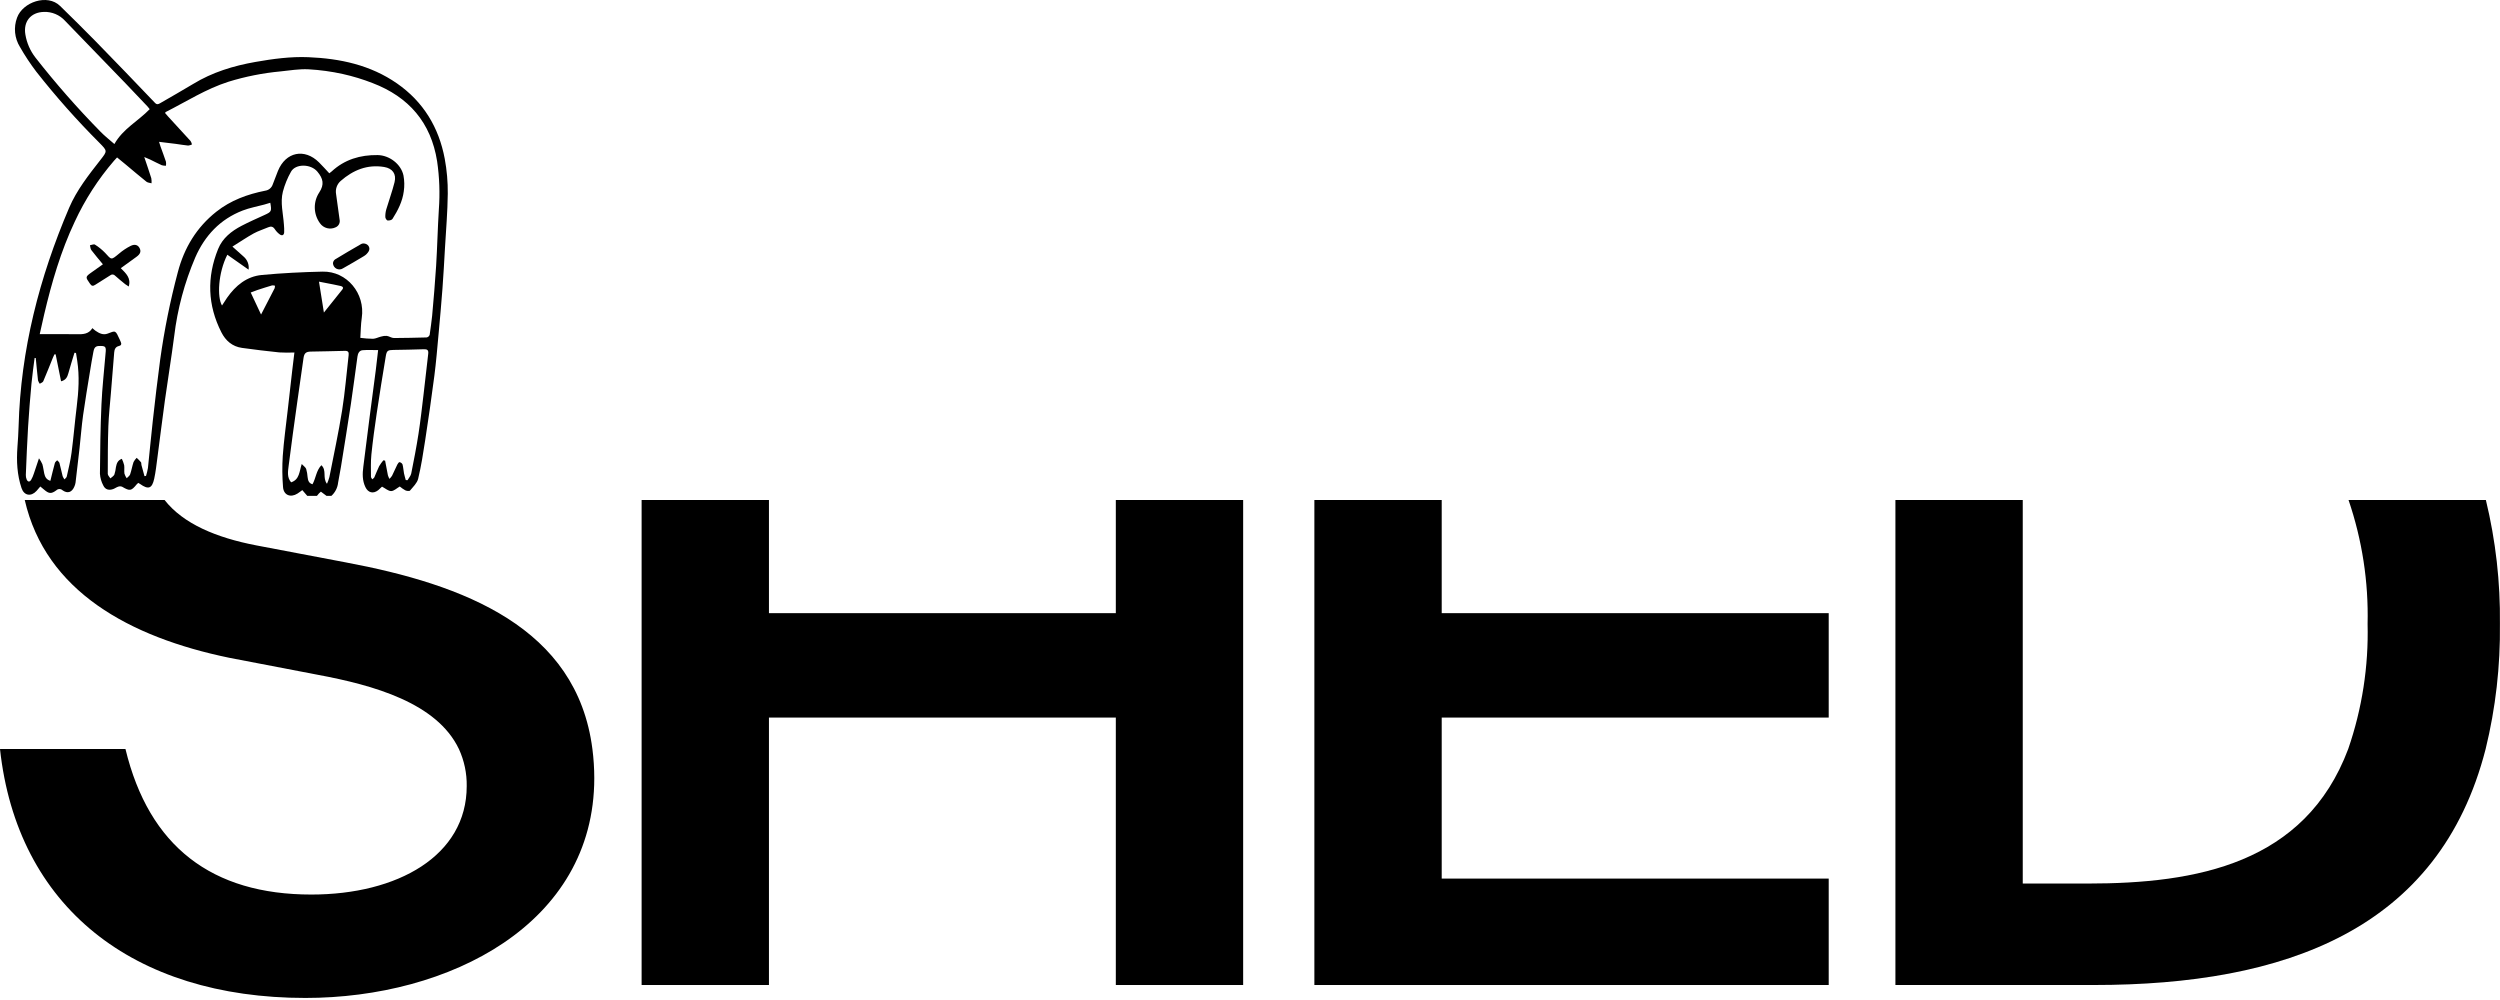 <svg width="375" height="150" viewBox="0 0 375 150" fill="none" xmlns="http://www.w3.org/2000/svg">
<path d="M216.256 107.635H274.306V91.974H216.256V75H197.156V147.751H274.306V131.788H216.256V107.635Z" fill="black"/>
<path d="M51.832 84.352L38.446 81.808C32.404 80.646 27.473 78.555 24.686 75H3.712C6.839 88.674 19.428 95.575 34.383 98.666L47.627 101.21C56.036 102.778 65.533 105.427 68.835 112.352C69.638 114.097 70.038 115.998 70.007 117.917C70.007 128.373 59.631 134.182 46.702 134.182C31.795 134.182 22.356 126.99 18.819 112.352H0C2.565 135.971 19.908 149.692 45.812 149.692C67.325 149.692 89.142 138.655 89.142 116.72C89.141 115.259 89.047 113.8 88.861 112.352C86.53 94.1 69.573 87.675 51.832 84.352Z" fill="black"/>
<path d="M167.373 91.974H115.342V75H96.242V147.751H115.342V107.635H167.373V147.751H186.473V75H167.373V91.974Z" fill="black"/>
<path d="M372.881 75H352.281C354.323 80.983 355.29 87.274 355.139 93.589C355.298 99.96 354.314 106.31 352.235 112.34C345.759 129.604 329.422 132.532 313.191 132.532H303.413V75H284.312V147.751H314.093C342.761 147.751 365.901 139.479 372.845 112.352C374.345 106.21 375.065 99.907 374.988 93.589C375.062 87.33 374.354 81.086 372.881 75Z" fill="black"/>
<path d="M46.093 74.384L45.347 73.515C45.094 73.697 44.864 73.88 44.618 74.037C43.59 74.689 42.545 74.277 42.455 73.07C42.329 71.514 42.315 69.951 42.414 68.393C42.578 66.101 42.899 63.82 43.156 61.535C43.38 59.547 43.606 57.56 43.834 55.573C43.934 54.702 44.043 53.833 44.16 52.874C43.406 52.908 42.651 52.904 41.898 52.862C40.029 52.672 38.163 52.441 36.303 52.185C34.852 51.986 33.844 51.102 33.208 49.848C31.134 45.769 31.005 41.586 32.714 37.357C33.38 35.71 34.715 34.668 36.237 33.872C37.355 33.288 38.514 32.781 39.662 32.256C40.727 31.77 40.766 31.71 40.546 30.415C40.238 30.507 39.939 30.604 39.636 30.687C38.555 30.981 37.437 31.176 36.399 31.579C33.02 32.888 30.723 35.339 29.287 38.623C27.679 42.385 26.616 46.356 26.13 50.418C25.712 53.652 25.179 56.869 24.73 60.098C24.334 62.95 23.988 65.809 23.609 68.664C23.47 69.714 23.358 70.772 23.132 71.805C22.809 73.294 22.247 73.478 21.013 72.597C20.933 72.54 20.844 72.495 20.738 72.432C20.66 72.495 20.586 72.564 20.517 72.637C19.675 73.666 19.487 73.69 18.317 73.01C18.131 72.936 17.924 72.931 17.735 72.999C17.471 73.08 17.241 73.263 16.98 73.358C16.338 73.591 15.785 73.44 15.498 72.829C15.204 72.284 15.03 71.683 14.99 71.065C15.017 67.602 15.065 64.14 15.218 60.681C15.329 58.164 15.614 55.655 15.822 53.142C15.825 53.102 15.827 53.062 15.832 53.022C15.952 51.964 15.84 51.86 14.799 51.901C14.194 51.926 14.09 52.366 14.005 52.794C13.815 53.755 13.66 54.724 13.503 55.691C13.15 57.883 12.771 60.071 12.465 62.269C12.237 63.912 12.114 65.57 11.932 67.22C11.741 68.948 11.54 70.675 11.33 72.402C11.295 72.619 11.23 72.83 11.135 73.029C10.77 73.857 10.129 74.069 9.39 73.548C9.263 73.426 9.093 73.358 8.916 73.358C8.74 73.359 8.571 73.428 8.444 73.552C7.672 74.113 7.331 74.065 6.585 73.423C6.422 73.282 6.254 73.147 6.048 72.975C5.834 73.224 5.661 73.439 5.474 73.642C4.653 74.533 3.61 74.35 3.229 73.212C2.562 71.224 2.462 69.171 2.612 67.095C2.689 66.037 2.763 64.978 2.791 63.918C3.1 52.49 5.899 41.634 10.368 31.175C11.503 28.519 13.296 26.25 15.065 23.988C16.115 22.645 16.128 22.657 14.909 21.42C11.545 18.055 8.384 14.493 5.444 10.753C4.546 9.572 3.727 8.332 2.992 7.042C2.59 6.392 2.342 5.659 2.266 4.898C2.191 4.137 2.291 3.369 2.559 2.653C3.399 0.315 7.108 -0.975 9.015 0.895C10.791 2.636 12.569 4.376 14.306 6.156C17.305 9.229 20.286 12.321 23.248 15.431C23.532 15.727 23.74 15.644 24.028 15.475C25.671 14.511 27.34 13.589 28.967 12.597C31.854 10.836 35.012 9.873 38.314 9.291C40.943 8.829 43.583 8.468 46.256 8.579C51.014 8.776 55.567 9.745 59.555 12.518C63.507 15.267 65.829 19.115 66.709 23.803C67.031 25.534 67.184 27.292 67.166 29.053C67.138 31.773 66.902 34.491 66.746 37.209C66.629 39.248 66.52 41.287 66.367 43.323C66.198 45.577 65.996 47.83 65.788 50.081C65.595 52.172 65.425 54.268 65.157 56.351C64.74 59.583 64.27 62.808 63.779 66.029C63.484 67.966 63.18 69.908 62.724 71.811C62.566 72.466 61.963 73.03 61.502 73.584C61.408 73.697 61.003 73.647 60.799 73.551C60.504 73.385 60.225 73.192 59.966 72.974C59.508 73.235 59.091 73.659 58.672 73.661C58.239 73.663 57.803 73.257 57.304 72.996C57.119 73.185 56.925 73.365 56.722 73.534C55.971 74.115 55.209 73.909 54.805 73.055C54.338 72.069 54.361 71.048 54.499 70.001C54.827 67.523 55.123 65.042 55.442 62.563C55.743 60.223 56.063 57.885 56.365 55.545C56.492 54.558 56.597 53.569 56.719 52.515C55.901 52.515 55.141 52.469 54.39 52.531C53.88 52.573 53.683 53.026 53.619 53.485C53.284 55.861 52.987 58.242 52.631 60.615C52.158 63.759 51.646 66.896 51.142 70.035C51.017 70.825 50.841 71.607 50.715 72.397C50.636 73.162 50.275 73.87 49.704 74.384H48.981L48.133 73.748C48.01 73.86 47.917 73.934 47.838 74.02C47.732 74.136 47.638 74.262 47.537 74.384H46.093ZM49.395 25.996C49.53 25.89 49.644 25.814 49.744 25.721C51.694 23.917 54.041 23.226 56.645 23.262C58.407 23.287 60.161 24.615 60.521 26.322C60.667 27.106 60.682 27.909 60.567 28.699C60.372 30.214 59.683 31.564 58.871 32.839C58.761 33.011 58.388 33.099 58.15 33.076C58.012 33.063 57.805 32.757 57.799 32.577C57.785 32.18 57.833 31.784 57.943 31.402C58.342 30.041 58.84 28.706 59.182 27.33C59.491 26.088 58.874 25.253 57.622 25.047C55.097 24.631 52.968 25.512 51.105 27.138C50.831 27.377 50.623 27.682 50.501 28.025C50.379 28.368 50.348 28.736 50.41 29.095C50.588 30.379 50.776 31.662 50.941 32.947C50.991 33.176 50.961 33.415 50.854 33.624C50.748 33.832 50.572 33.997 50.358 34.091C49.958 34.288 49.501 34.336 49.069 34.226C48.637 34.117 48.258 33.856 48.001 33.493C47.511 32.824 47.238 32.02 47.219 31.191C47.2 30.362 47.436 29.547 47.895 28.856C48.671 27.67 48.483 26.797 47.61 25.749C46.613 24.552 44.323 24.539 43.65 25.757C43.119 26.699 42.709 27.704 42.431 28.75C42.016 30.391 42.481 32.051 42.589 33.702C42.626 34.081 42.639 34.461 42.627 34.841C42.599 35.281 42.315 35.411 41.969 35.163C41.678 34.952 41.428 34.691 41.231 34.39C40.958 33.973 40.654 33.907 40.217 34.098C39.502 34.412 38.739 34.636 38.059 35.011C37.018 35.589 36.03 36.26 34.864 36.989C35.528 37.581 36.035 38.021 36.529 38.476C36.812 38.714 37.031 39.019 37.164 39.364C37.297 39.709 37.34 40.083 37.288 40.449L34.098 38.208C32.712 40.951 32.553 44.581 33.301 45.826C33.558 45.432 33.797 45.041 34.059 44.667C35.344 42.833 37.003 41.458 39.279 41.246C42.306 40.963 45.351 40.811 48.39 40.744C52.04 40.663 54.81 44.031 54.265 47.683C54.117 48.68 54.116 49.699 54.05 50.679C54.682 50.763 55.319 50.809 55.956 50.818C56.356 50.801 56.744 50.586 57.144 50.49C57.426 50.402 57.722 50.365 58.017 50.383C58.384 50.436 58.734 50.703 59.092 50.704C60.675 50.709 62.258 50.649 63.841 50.62C63.921 50.628 64.002 50.619 64.079 50.594C64.155 50.569 64.226 50.528 64.285 50.474C64.345 50.42 64.393 50.354 64.425 50.281C64.458 50.207 64.475 50.127 64.474 50.047C64.586 49.154 64.742 48.265 64.821 47.37C65.039 44.878 65.265 42.386 65.418 39.89C65.591 37.071 65.652 34.244 65.827 31.427C66.006 29.009 65.918 26.578 65.566 24.18C64.648 18.383 61.315 14.535 55.892 12.463C54.437 11.894 52.94 11.439 51.416 11.1C49.719 10.726 47.995 10.49 46.26 10.394C44.873 10.327 43.468 10.567 42.076 10.711C39.425 10.958 36.807 11.478 34.263 12.263C30.91 13.334 27.961 15.23 24.854 16.805C24.824 16.82 24.812 16.869 24.761 16.951C24.89 17.102 25.024 17.27 25.169 17.428C26.31 18.669 27.456 19.905 28.587 21.155C28.685 21.313 28.756 21.486 28.796 21.667C28.617 21.758 28.424 21.815 28.225 21.836C27.608 21.779 26.998 21.663 26.383 21.583C25.578 21.478 24.771 21.385 23.859 21.275C23.951 21.572 24.001 21.757 24.065 21.938C24.341 22.711 24.636 23.478 24.893 24.258C24.924 24.457 24.924 24.661 24.891 24.86C24.684 24.866 24.477 24.842 24.276 24.787C23.673 24.517 23.089 24.205 22.494 23.918C22.257 23.804 22.01 23.711 21.638 23.554C22.03 24.723 22.38 25.721 22.694 26.73C22.739 26.982 22.751 27.239 22.731 27.494C22.473 27.419 22.161 27.411 21.966 27.256C20.93 26.431 19.924 25.568 18.907 24.72C18.466 24.353 18.02 23.993 17.561 23.615C17.375 23.817 17.235 23.96 17.105 24.11C14.731 26.865 12.75 29.936 11.22 33.236C9.118 37.68 7.756 42.369 6.632 47.135C6.404 48.101 6.194 49.072 5.959 50.12H6.648C8.253 50.122 9.859 50.105 11.465 50.133C12.391 50.149 13.287 50.156 13.858 49.221C14.055 49.388 14.182 49.515 14.327 49.615C14.87 49.99 15.471 50.293 16.126 50.047C17.362 49.578 17.296 49.486 17.972 50.963C18.022 51.072 18.064 51.186 18.116 51.294C18.261 51.595 18.179 51.829 17.86 51.896C17.312 52.01 17.169 52.413 17.13 52.868C16.952 54.921 16.794 56.977 16.63 59.031C16.5 60.667 16.312 62.3 16.254 63.939C16.169 66.316 16.167 68.697 16.166 71.077C16.166 71.304 16.42 71.532 16.556 71.76C16.763 71.569 17.054 71.415 17.158 71.179C17.272 70.818 17.35 70.446 17.39 70.07C17.496 69.56 17.621 69.059 18.277 68.82C18.426 69.128 18.543 69.45 18.626 69.781C18.687 70.194 18.606 70.627 18.665 71.04C18.741 71.288 18.856 71.523 19.005 71.735C19.18 71.544 19.441 71.382 19.519 71.156C19.727 70.554 19.829 69.914 20.031 69.309C20.154 69.073 20.313 68.859 20.503 68.673C20.729 68.88 20.943 69.1 21.144 69.331C21.22 69.425 21.177 69.605 21.213 69.739C21.36 70.299 21.517 70.858 21.671 71.418L21.9 71.398C22.024 71.008 22.12 70.609 22.19 70.206C22.443 67.86 22.65 65.509 22.915 63.164C23.262 60.084 23.612 57.004 24.028 53.933C24.643 49.514 25.527 45.136 26.674 40.825C27.629 37.181 29.482 34.109 32.453 31.755C34.611 30.046 37.12 29.135 39.784 28.603C40.042 28.568 40.285 28.46 40.484 28.293C40.684 28.126 40.833 27.906 40.913 27.658C41.164 26.982 41.418 26.306 41.691 25.639C42.855 22.783 45.682 22.197 47.859 24.364C48.383 24.884 48.872 25.439 49.395 25.996ZM22.456 16.374C22.314 16.198 22.235 16.084 22.14 15.984C21.05 14.834 19.966 13.679 18.866 12.539C15.831 9.393 12.792 6.251 9.749 3.113C9.349 2.675 8.858 2.33 8.311 2.101C7.764 1.872 7.173 1.765 6.581 1.788C4.607 1.838 3.47 3.243 3.809 5.196C4.019 6.447 4.535 7.626 5.311 8.629C8.364 12.53 11.635 16.256 15.109 19.788C15.727 20.424 16.439 20.971 17.158 21.606C18.45 19.307 20.733 18.164 22.456 16.374ZM49.047 72.57C49.191 72.244 49.312 71.908 49.408 71.565C50.062 68.23 50.782 64.905 51.319 61.551C51.759 58.81 51.972 56.033 52.295 53.273C52.348 52.819 52.227 52.612 51.72 52.629C50.017 52.684 48.313 52.7 46.61 52.739C45.91 52.754 45.637 52.971 45.531 53.685C45.201 55.899 44.891 58.116 44.585 60.334C44.146 63.503 43.694 66.67 43.3 69.844C43.196 70.689 43.018 71.603 43.668 72.35C44.936 71.934 44.893 70.728 45.261 69.602C45.56 69.922 45.838 70.097 45.926 70.34C46.041 70.742 46.113 71.155 46.14 71.573C46.2 72.044 46.295 72.48 46.876 72.638C47.386 71.72 47.43 70.585 48.206 69.784C49.049 70.55 48.345 71.684 49.047 72.57ZM57.502 69.049L57.766 69.095C57.904 69.826 58.032 70.558 58.184 71.286C58.243 71.476 58.321 71.659 58.417 71.833C58.564 71.692 58.695 71.534 58.807 71.363C59.085 70.808 59.325 70.234 59.601 69.678C59.673 69.531 59.846 69.303 59.93 69.321C60.025 69.34 60.114 69.379 60.192 69.438C60.269 69.496 60.332 69.57 60.377 69.656C60.494 70.091 60.514 70.552 60.599 70.998C60.666 71.34 60.775 71.675 60.864 72.012L61.129 72.029C61.32 71.695 61.613 71.381 61.685 71.023C62.081 69.048 62.465 67.069 62.773 65.079C63.08 63.089 63.304 61.078 63.544 59.075C63.785 57.071 63.993 55.064 64.234 53.06C64.299 52.516 64.092 52.366 63.566 52.387C62.046 52.445 60.524 52.462 59.002 52.49C58.184 52.504 58.007 52.594 57.871 53.41C57.394 56.267 56.934 59.127 56.508 61.992C56.203 64.046 55.92 66.107 55.708 68.173C55.595 69.279 55.647 70.403 55.645 71.518C55.645 71.644 55.773 71.772 55.842 71.899C55.949 71.797 56.098 71.715 56.155 71.59C56.404 71.043 56.6 70.472 56.869 69.935C57.055 69.623 57.267 69.327 57.502 69.049V69.049ZM7.555 72.125C7.788 71.189 7.994 70.315 8.233 69.45C8.276 69.294 8.457 69.174 8.574 69.039C8.692 69.173 8.875 69.29 8.918 69.444C9.097 70.1 9.223 70.769 9.395 71.426C9.464 71.598 9.556 71.76 9.669 71.908C9.787 71.767 9.978 71.643 10.013 71.484C10.275 70.299 10.575 69.115 10.732 67.915C11.034 65.616 11.222 63.302 11.507 61.001C11.791 58.709 11.937 56.422 11.586 54.126C11.526 53.732 11.463 53.339 11.402 52.944L11.171 52.911C10.863 53.934 10.536 54.95 10.257 55.98C10.101 56.553 9.88 57.02 9.161 57.195C8.885 55.826 8.616 54.488 8.347 53.15L8.156 53.162C8.077 53.337 7.992 53.513 7.919 53.692C7.445 54.862 6.987 56.038 6.487 57.197C6.415 57.363 6.142 57.443 5.962 57.563C5.846 57.407 5.757 57.232 5.7 57.047C5.572 55.936 5.473 54.821 5.364 53.708L5.192 53.691C5.032 54.984 4.837 56.274 4.718 57.571C4.521 59.722 4.343 61.877 4.212 64.033C4.065 66.429 3.975 68.829 3.875 71.227C3.865 71.467 3.909 71.705 4.002 71.925C4.172 72.313 4.453 72.327 4.67 71.977C4.84 71.681 4.976 71.368 5.078 71.043C5.325 70.34 5.552 69.629 5.846 68.747C6.046 69.022 6.217 69.318 6.355 69.63C6.489 70.088 6.535 70.571 6.64 71.039C6.748 71.524 6.954 71.942 7.555 72.125ZM48.585 46.883C49.564 45.661 50.462 44.549 51.349 43.427C51.565 43.153 51.412 42.977 51.127 42.906C50.761 42.814 50.389 42.744 50.018 42.67C49.325 42.532 48.632 42.4 47.847 42.247C48.097 43.817 48.33 45.279 48.585 46.882V46.883ZM39.159 47.181C39.877 45.795 40.541 44.522 41.193 43.242C41.231 43.116 41.248 42.985 41.243 42.854C41.1 42.814 40.95 42.8 40.802 42.813C40.074 43.026 39.351 43.259 38.63 43.496C38.3 43.605 37.978 43.737 37.607 43.876C38.131 44.99 38.621 46.034 39.159 47.18V47.181Z" fill="black"/>
<path d="M15.436 39.645C14.831 38.91 14.244 38.23 13.703 37.516C13.56 37.328 13.558 37.034 13.491 36.789C13.745 36.749 14.08 36.586 14.24 36.691C14.793 37.037 15.303 37.449 15.757 37.919C16.752 38.998 16.628 39.061 17.871 38.032C18.401 37.579 18.985 37.191 19.609 36.878C20.253 36.569 20.71 36.757 20.95 37.24C21.194 37.734 21.032 38.128 20.443 38.545C19.681 39.084 18.929 39.638 18.118 40.226C18.909 41.015 19.683 41.711 19.311 42.976C19.131 42.871 18.956 42.756 18.787 42.632C18.274 42.215 17.757 41.799 17.268 41.355C17.223 41.302 17.168 41.259 17.107 41.228C17.045 41.197 16.978 41.179 16.909 41.174C16.84 41.169 16.771 41.179 16.706 41.201C16.641 41.223 16.581 41.259 16.53 41.304C15.791 41.787 15.03 42.233 14.291 42.716C13.967 42.928 13.765 42.941 13.514 42.581C12.781 41.529 12.764 41.542 13.823 40.79L15.436 39.645Z" fill="black"/>
<path d="M54.499 36.516C55.202 36.513 55.613 37.152 55.306 37.695C55.135 37.985 54.895 38.228 54.609 38.405C53.569 39.043 52.507 39.647 51.446 40.251C51.304 40.345 51.14 40.401 50.97 40.411C50.8 40.422 50.63 40.387 50.478 40.311C50.326 40.235 50.196 40.12 50.103 39.977C50.009 39.835 49.955 39.67 49.945 39.5C49.95 39.385 49.98 39.273 50.035 39.171C50.089 39.069 50.165 38.981 50.258 38.913C51.555 38.118 52.872 37.357 54.188 36.595C54.286 36.55 54.391 36.523 54.499 36.516Z" fill="black"/>
</svg>
